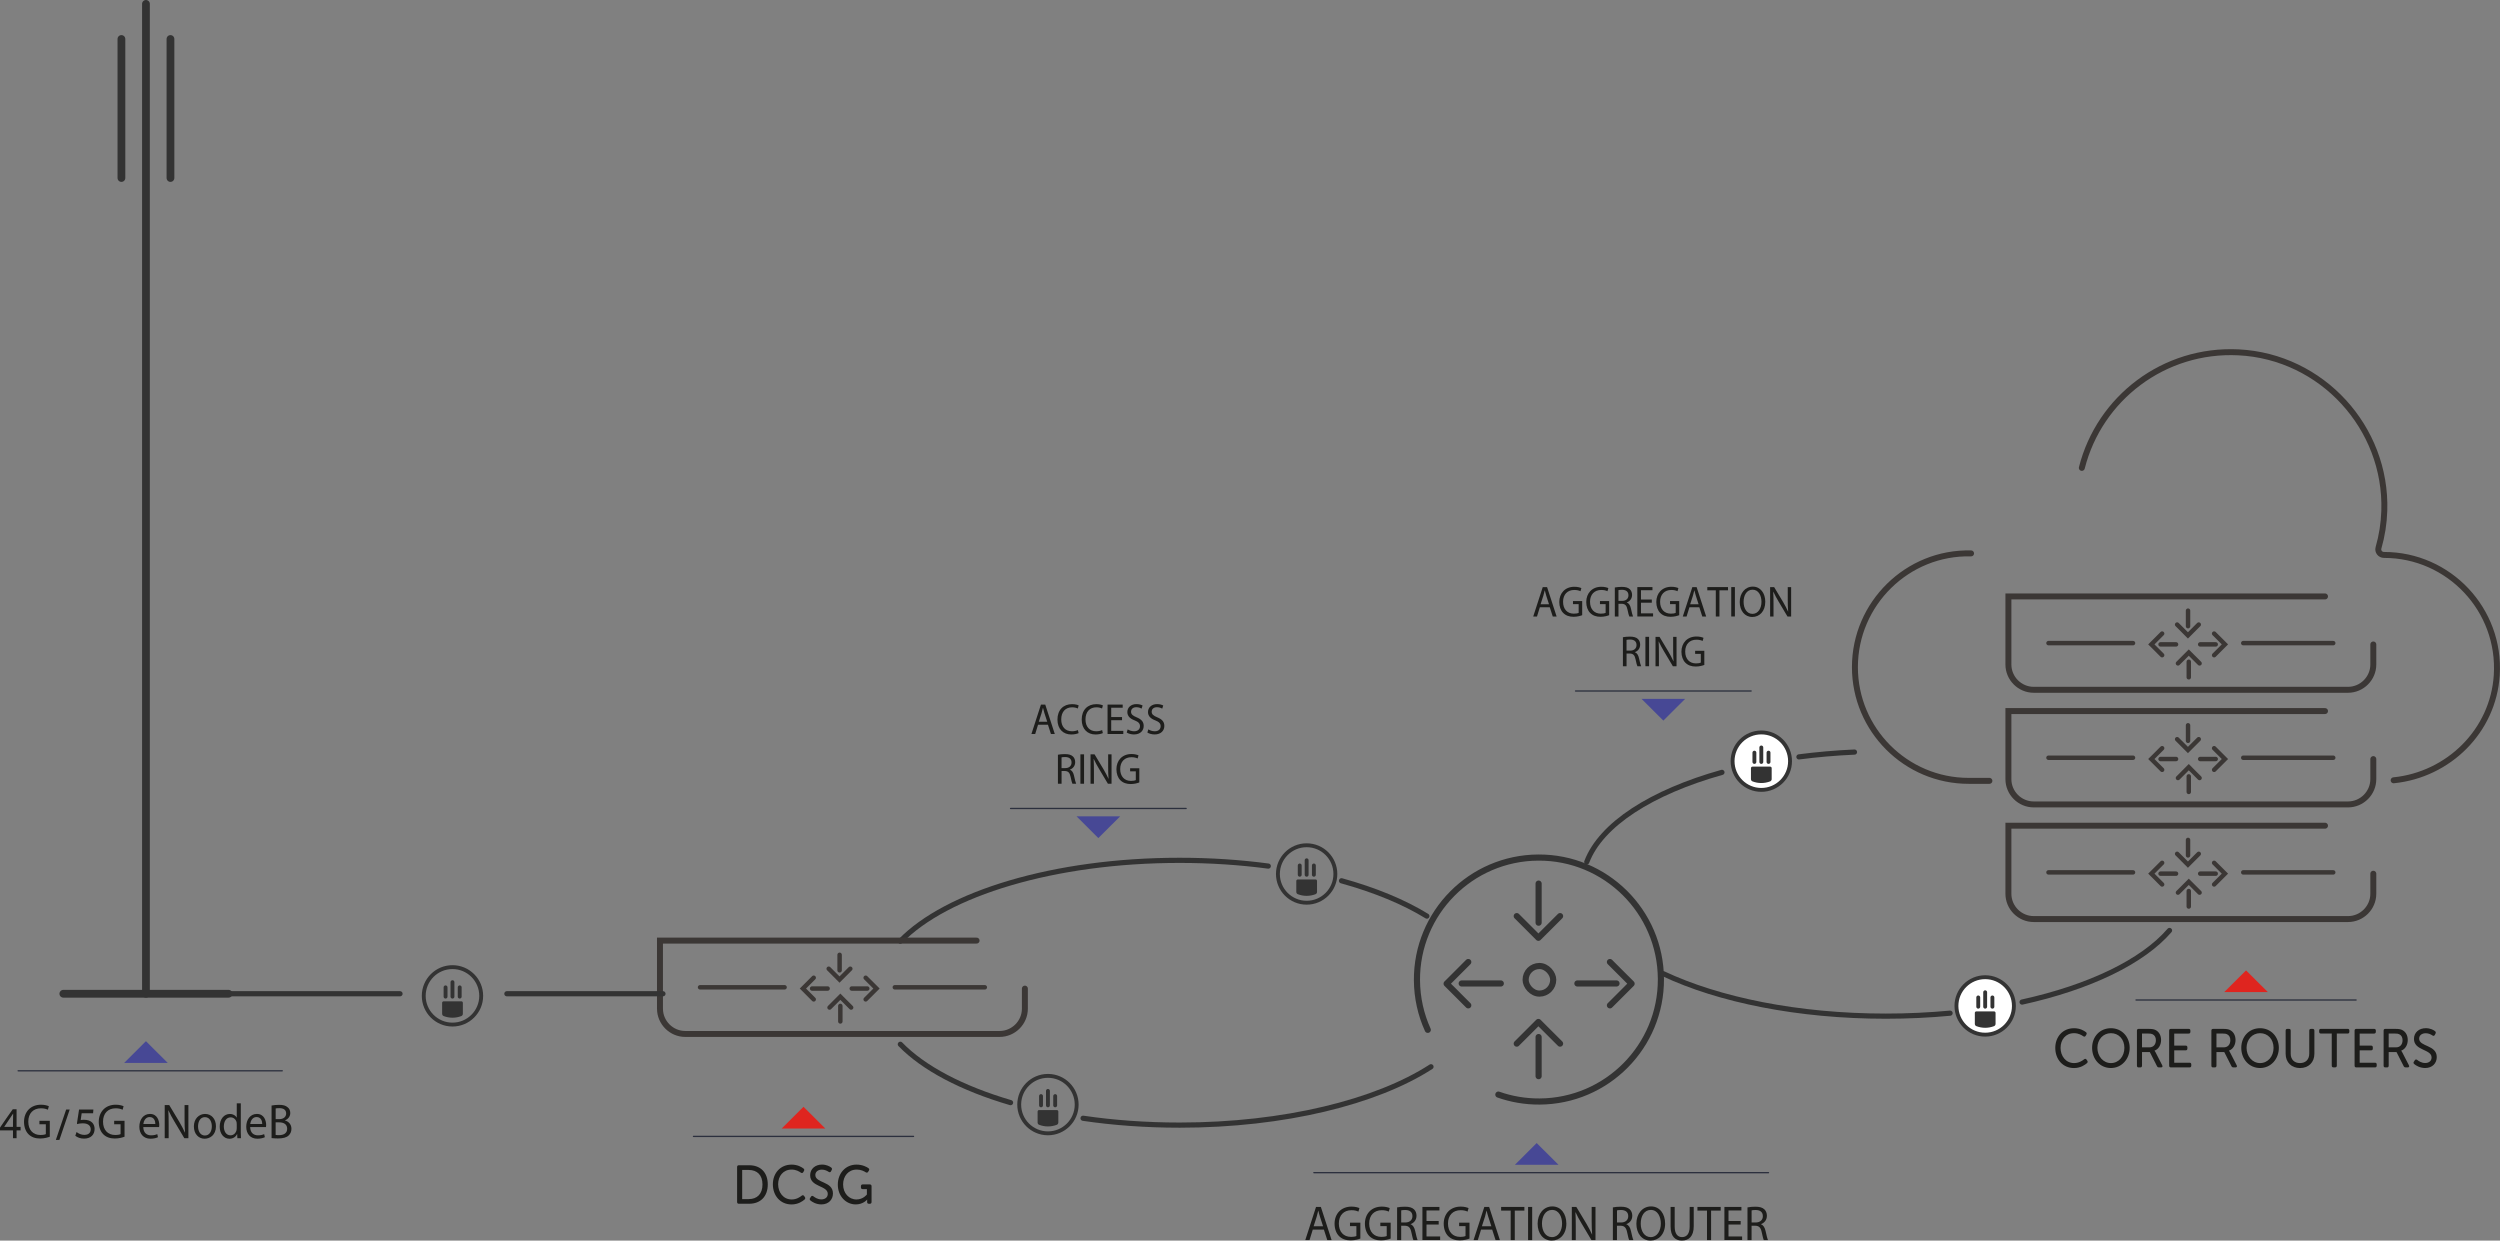 <?xml version="1.0" encoding="UTF-8"?><svg id="a" xmlns="http://www.w3.org/2000/svg" viewBox="0 0 965.03 478.88"><rect x="0" y="0" width="965.03" height="478.88" fill="#808080" stroke="none"/><defs><style>.b,.c,.d,.e,.f,.g,.h,.i,.j{fill:none;}.b,.c,.d,.g,.h,.k{stroke-miterlimit:10;}.b,.f,.g,.h,.k,.i,.j{stroke:#333;}.b,.k,.i{stroke-width:1.5px;}.c{stroke-width:1.72px;}.c,.d{stroke:#3b3735;}.c,.d,.e,.f,.g,.h,.i,.j{stroke-linecap:round;}.d{stroke-width:2.3px;}.l{fill:#333;}.m{fill:#df251f;}.n{fill:#1d1d1b;}.o{fill:#474895;}.e{stroke:#2c303e;stroke-width:.5px;}.e,.f,.i,.j{stroke-linejoin:round;}.f,.h{stroke-width:2.37px;}.g{stroke-width:2px;}.k{fill:#fff;}.j{stroke-width:3px;}</style></defs><path class="g" d="M390.09,425.63c-18.75-5.51-33.65-13.33-42.55-22.53"/><path class="g" d="M552.38,411.78c-21.03,13.59-56.64,22.53-97.03,22.53-13.03,0-25.57-.93-37.27-2.65"/><path class="g" d="M517.84,339.99c12.91,3.57,24.12,8.21,32.95,13.64"/><path class="g" d="M347.53,363.31c17.76-18.34,59.35-31.21,107.82-31.21,11.91,0,23.4,.78,34.22,2.22"/><g><line class="e" x1="352.64" y1="438.66" x2="267.69" y2="438.66"/><g><path class="n" d="M284.53,450.5c0-.46,.22-.7,.66-.7h4.02c4.3,0,7.16,2.72,7.16,7.41s-2.86,7.45-7.16,7.45h-4.02c-.44,0-.66-.23-.66-.7v-13.48Zm4.54,12.36c3.18,0,5.26-1.98,5.26-5.64s-2.1-5.6-5.26-5.6h-2.58v11.25h2.58Z"/><path class="n" d="M305.51,449.55c2.42,0,3.98,.99,4.68,1.54,.32,.25,.34,.59,.12,.97l-.26,.42c-.24,.38-.54,.42-.92,.17-.6-.42-1.84-1.18-3.54-1.18-3.28,0-5.22,2.53-5.22,5.66s1.98,5.88,5.24,5.88c1.86,0,3.22-.95,3.84-1.45,.34-.27,.66-.27,.92,.08l.3,.42c.24,.34,.22,.67-.1,.97-.72,.63-2.44,1.9-5.02,1.9-4.36,0-7.22-3.41-7.22-7.77s2.96-7.6,7.18-7.6Z"/><path class="n" d="M312.73,462.42l.34-.51c.24-.34,.52-.38,.9-.13,.5,.38,1.58,1.2,3.08,1.2s2.48-.84,2.48-2.13c0-3.29-6.8-2.55-6.8-7.18,0-2.51,2-4.13,4.58-4.13,1.68,0,3,.7,3.54,1.14,.34,.25,.38,.57,.2,.95l-.28,.53c-.24,.44-.56,.4-.9,.19-.54-.34-1.4-.86-2.6-.86-1.46,0-2.54,.8-2.54,2.08,0,3.2,6.8,2.34,6.8,7.12,0,2.34-1.66,4.23-4.48,4.23-2.04,0-3.6-.99-4.24-1.54-.26-.25-.38-.55-.08-.97Z"/><path class="n" d="M330.61,449.55c2.38,0,4.04,.95,4.64,1.39,.34,.27,.38,.59,.14,.95l-.28,.44c-.24,.38-.54,.4-.92,.19-.62-.4-1.78-1.05-3.48-1.05-3.24,0-5.26,2.55-5.26,5.73,0,3.39,2.24,5.81,5.16,5.81,2.6,0,4.02-1.92,4.02-1.92v-2.08h-1.64c-.42,0-.66-.23-.66-.7v-.42c0-.44,.24-.69,.66-.69h2.78c.44,0,.66,.25,.66,.69v6.08c0,.46-.22,.7-.66,.7h-.38c-.42,0-.66-.23-.66-.59v-.55c0-.25,.02-.46,.02-.46h-.04s-1.5,1.85-4.36,1.85c-3.82,0-6.94-3.18-6.94-7.64s3.06-7.73,7.2-7.73Z"/></g><polygon class="m" points="301.74 435.62 310.16 427.23 318.58 435.62 301.74 435.62"/></g><g><line class="e" x1="909.48" y1="386.01" x2="824.53" y2="386.01"/><g><path class="n" d="M800.54,396.9c2.42,0,3.98,.99,4.68,1.54,.32,.25,.34,.59,.12,.97l-.26,.42c-.24,.38-.54,.42-.92,.17-.6-.42-1.84-1.18-3.54-1.18-3.28,0-5.22,2.53-5.22,5.66s1.98,5.88,5.24,5.88c1.86,0,3.22-.95,3.84-1.45,.34-.27,.66-.27,.92,.08l.3,.42c.24,.34,.22,.67-.1,.97-.72,.63-2.44,1.9-5.02,1.9-4.36,0-7.22-3.41-7.22-7.77s2.96-7.6,7.18-7.6Z"/><path class="n" d="M814.84,396.9c4.2,0,7.24,3.31,7.24,7.58s-3.04,7.79-7.24,7.79-7.26-3.41-7.26-7.79,3.06-7.58,7.26-7.58Zm0,13.46c3,0,5.2-2.55,5.2-5.88s-2.2-5.66-5.2-5.66-5.22,2.44-5.22,5.66,2.22,5.88,5.22,5.88Z"/><path class="n" d="M824.88,397.85c0-.46,.22-.69,.66-.69h3.8c1.38,0,2.06,.13,2.64,.4,1.34,.63,2.22,2,2.22,3.9s-.96,3.54-2.52,4.09v.04s.18,.21,.42,.67l2.54,4.95c.26,.48,.06,.82-.44,.82h-.8c-.38,0-.62-.15-.78-.48l-2.76-5.43h-3.02v5.22c0,.46-.22,.7-.66,.7h-.64c-.44,0-.66-.23-.66-.7v-13.48Zm4.8,6.44c1.54,0,2.52-1.09,2.52-2.76,0-1.07-.44-1.92-1.32-2.32-.36-.17-.78-.25-1.68-.25h-2.36v5.33h2.84Z"/><path class="n" d="M837.32,397.85c0-.46,.22-.69,.66-.69h6.88c.44,0,.66,.23,.66,.69v.42c0,.44-.22,.7-.66,.7h-5.58v4.65h4.42c.42,0,.66,.23,.66,.7v.42c0,.46-.24,.7-.66,.7h-4.42v4.78h5.92c.44,0,.66,.23,.66,.69v.42c0,.46-.22,.7-.66,.7h-7.22c-.44,0-.66-.23-.66-.7v-13.48Z"/><path class="n" d="M853.62,397.85c0-.46,.22-.69,.66-.69h3.8c1.38,0,2.06,.13,2.64,.4,1.34,.63,2.22,2,2.22,3.9s-.96,3.54-2.52,4.09v.04s.18,.21,.42,.67l2.54,4.95c.26,.48,.06,.82-.44,.82h-.8c-.38,0-.62-.15-.78-.48l-2.76-5.43h-3.02v5.22c0,.46-.22,.7-.66,.7h-.64c-.44,0-.66-.23-.66-.7v-13.48Zm4.8,6.44c1.54,0,2.52-1.09,2.52-2.76,0-1.07-.44-1.92-1.32-2.32-.36-.17-.78-.25-1.68-.25h-2.36v5.33h2.84Z"/><path class="n" d="M872.42,396.9c4.2,0,7.24,3.31,7.24,7.58s-3.04,7.79-7.24,7.79-7.26-3.41-7.26-7.79,3.06-7.58,7.26-7.58Zm0,13.46c3,0,5.2-2.55,5.2-5.88s-2.2-5.66-5.2-5.66-5.22,2.44-5.22,5.66,2.22,5.88,5.22,5.88Z"/><path class="n" d="M882.28,397.85c0-.46,.24-.69,.66-.69h.66c.42,0,.64,.23,.64,.69v8.89c0,2.27,1.42,3.62,3.58,3.62s3.58-1.35,3.58-3.64v-8.87c0-.46,.24-.69,.66-.69h.66c.42,0,.66,.23,.66,.69v8.91c0,3.31-2.24,5.52-5.54,5.52s-5.56-2.21-5.56-5.52v-8.91Z"/><path class="n" d="M900.08,398.96h-4.2c-.44,0-.66-.25-.66-.7v-.42c0-.46,.22-.69,.66-.69h10.36c.42,0,.64,.23,.64,.69v.42c0,.44-.22,.7-.64,.7h-4.2v12.36c0,.46-.24,.7-.66,.7h-.66c-.42,0-.64-.23-.64-.7v-12.36Z"/><path class="n" d="M908.9,397.85c0-.46,.22-.69,.66-.69h6.88c.44,0,.66,.23,.66,.69v.42c0,.44-.22,.7-.66,.7h-5.58v4.65h4.42c.42,0,.66,.23,.66,.7v.42c0,.46-.24,.7-.66,.7h-4.42v4.78h5.92c.44,0,.66,.23,.66,.69v.42c0,.46-.22,.7-.66,.7h-7.22c-.44,0-.66-.23-.66-.7v-13.48Z"/><path class="n" d="M920.1,397.85c0-.46,.22-.69,.66-.69h3.8c1.38,0,2.06,.13,2.64,.4,1.34,.63,2.22,2,2.22,3.9s-.96,3.54-2.52,4.09v.04s.18,.21,.42,.67l2.54,4.95c.26,.48,.06,.82-.44,.82h-.8c-.38,0-.62-.15-.78-.48l-2.76-5.43h-3.02v5.22c0,.46-.22,.7-.66,.7h-.64c-.44,0-.66-.23-.66-.7v-13.48Zm4.8,6.44c1.54,0,2.52-1.09,2.52-2.76,0-1.07-.44-1.92-1.32-2.32-.36-.17-.78-.25-1.68-.25h-2.36v5.33h2.84Z"/><path class="n" d="M931.82,409.77l.34-.51c.24-.34,.52-.38,.9-.13,.5,.38,1.58,1.2,3.08,1.2s2.48-.84,2.48-2.13c0-3.29-6.8-2.55-6.8-7.18,0-2.51,2-4.13,4.58-4.13,1.68,0,3,.69,3.54,1.14,.34,.25,.38,.57,.2,.95l-.28,.53c-.24,.44-.56,.4-.9,.19-.54-.34-1.4-.86-2.6-.86-1.46,0-2.54,.8-2.54,2.08,0,3.2,6.8,2.34,6.8,7.12,0,2.34-1.66,4.23-4.48,4.23-2.04,0-3.6-.99-4.24-1.54-.26-.25-.38-.55-.08-.97Z"/></g><polygon class="m" points="858.58 382.96 867 374.58 875.42 382.96 858.58 382.96"/></g><g><line class="e" x1="108.95" y1="413.34" x2="7" y2="413.34"/><g><path class="n" d="M0,435.28c.83-1.21,4.07-5.99,4.92-7.09h1.48v6.79h1.55v1.38h-1.55v2.99h-1.39v-2.99H0v-1.08Zm5.01-.3v-1.8c0-1.46,.04-2.75,.07-3.32h-.02c-.59,.87-3.01,4.49-3.44,5.12h3.39Z"/><path class="n" d="M19.23,438.78c-.7,.27-2.09,.7-3.73,.7-1.84,0-3.35-.49-4.54-1.69-1.04-1.06-1.69-2.77-1.69-4.76,.02-3.79,2.5-6.6,6.57-6.6,1.4,0,2.52,.34,3.02,.59l-.38,1.35c-.65-.3-1.46-.55-2.68-.55-2.95,0-4.88,1.93-4.88,5.14s1.84,5.16,4.68,5.16c1.03,0,1.73-.15,2.09-.34v-3.81h-2.47v-1.33h4v6.14Z"/><path class="n" d="M25.54,428.28h1.37l-3.98,11.75h-1.37l3.98-11.75Z"/><path class="n" d="M29.54,436.96c.85,.68,1.87,1.12,3.01,1.12,2,0,2.47-1.21,2.47-2.16s-.54-2.31-3.08-2.31c-.94,0-1.64,.15-2.21,.3v-.47l.79-5.15h5.53l-.11,1.44h-4.41l-.38,2.63c.31-.06,.67-.11,1.28-.11,2.93,0,4.09,1.65,4.09,3.52,0,2.2-1.44,3.75-4.07,3.75-1.4,0-2.56-.44-3.38-1.1l.49-1.46Z"/><path class="n" d="M48.08,438.78c-.7,.27-2.09,.7-3.73,.7-1.84,0-3.35-.49-4.54-1.69-1.04-1.06-1.69-2.77-1.69-4.76,.02-3.79,2.5-6.6,6.57-6.6,1.4,0,2.52,.34,3.02,.59l-.38,1.35c-.65-.3-1.46-.55-2.68-.55-2.95,0-4.88,1.93-4.88,5.14s1.84,5.16,4.68,5.16c1.03,0,1.73-.15,2.09-.34v-3.81h-2.47v-1.33h4v6.14Z"/><path class="n" d="M55.31,435.07c.04,2.26,1.39,3.18,2.99,3.18,1.13,0,1.84-.21,2.41-.47l.27,1.19c-.54,.27-1.51,.59-2.9,.59-2.68,0-4.29-1.88-4.29-4.62s1.55-4.95,4.11-4.95c2.83,0,3.58,2.62,3.58,4.3,0,.34-.04,.61-.07,.78h-6.1Zm4.65-1.19c.02-1.04-.41-2.69-2.2-2.69-1.6,0-2.3,1.54-2.43,2.69h4.63Z"/><path class="n" d="M63.58,439.35v-12.77h1.75l3.87,6.44c.88,1.52,1.6,2.86,2.18,4.17l.04-.02c-.14-1.71-.18-3.26-.18-5.23v-5.36h1.48v12.77h-1.58l-3.85-6.48c-.85-1.42-1.66-2.88-2.27-4.26l-.05,.02c.09,1.61,.13,3.15,.13,5.27v5.46h-1.49Z"/><path class="n" d="M83.36,434.77c0,3.39-2.36,4.79-4.38,4.79-2.29,0-4.14-1.8-4.14-4.76s1.98-4.81,4.34-4.81,4.18,1.84,4.18,4.78Zm-6.91,.04c0,1.84,.88,3.51,2.65,3.51s2.67-1.67,2.67-3.53c0-1.59-.7-3.56-2.67-3.56s-2.65,1.95-2.65,3.58Z"/><path class="n" d="M92.95,425.9v11.11c0,.8,.04,1.71,.07,2.35h-1.4l-.07-1.59h-.05c-.47,1.04-1.53,1.8-2.94,1.8-2.12,0-3.75-1.88-3.75-4.64-.02-3.07,1.78-4.93,3.91-4.93,1.33,0,2.23,.64,2.63,1.38h.04v-5.48h1.57Zm-1.57,8.02c0-.21-.02-.49-.05-.7-.25-1.06-1.12-1.91-2.3-1.91-1.64,0-2.63,1.5-2.63,3.53,0,1.86,.88,3.41,2.59,3.41,1.06,0,2.02-.76,2.32-2.01,.05-.23,.07-.46,.07-.72v-1.59Z"/><path class="n" d="M96.57,435.07c.04,2.26,1.39,3.18,2.99,3.18,1.13,0,1.84-.21,2.41-.47l.27,1.19c-.54,.27-1.51,.59-2.9,.59-2.68,0-4.29-1.88-4.29-4.62s1.55-4.95,4.11-4.95c2.83,0,3.58,2.62,3.58,4.3,0,.34-.04,.61-.07,.78h-6.1Zm4.65-1.19c.02-1.04-.41-2.69-2.2-2.69-1.6,0-2.3,1.54-2.43,2.69h4.63Z"/><path class="n" d="M104.83,426.75c.7-.15,1.8-.27,2.88-.27,1.57,0,2.57,.28,3.31,.93,.65,.49,1.03,1.25,1.03,2.25,0,1.23-.79,2.33-2.05,2.81v.04c1.15,.3,2.5,1.29,2.5,3.22,0,1.08-.4,1.91-1.04,2.54-.83,.81-2.2,1.19-4.18,1.19-1.1,0-1.91-.08-2.45-.15v-12.56Zm1.58,5.25h1.42c1.64,0,2.63-.93,2.63-2.16,0-1.5-1.08-2.08-2.66-2.08-.72,0-1.13,.06-1.39,.11v4.13Zm0,6.1c.32,.06,.74,.08,1.31,.08,1.62,0,3.13-.63,3.13-2.46s-1.44-2.48-3.15-2.48h-1.3v4.87Z"/></g><polygon class="o" points="47.92 410.3 56.34 401.91 64.75 410.3 47.92 410.3"/></g><g><line class="e" x1="682.67" y1="452.66" x2="507.17" y2="452.66"/><g><path class="n" d="M506.74,474.65l-1.24,4.02h-1.64l4.14-12.77h1.87l4.14,12.77h-1.67l-1.3-4.02h-4.3Zm3.98-1.29l-1.19-3.68c-.27-.83-.45-1.59-.63-2.33h-.05c-.16,.76-.36,1.54-.59,2.31l-1.19,3.7h3.66Z"/><path class="n" d="M525.12,478.1c-.7,.27-2.09,.7-3.73,.7-1.84,0-3.35-.49-4.54-1.69-1.04-1.06-1.69-2.77-1.69-4.76,.02-3.79,2.5-6.59,6.57-6.59,1.4,0,2.52,.34,3.02,.59l-.38,1.35c-.65-.3-1.46-.55-2.68-.55-2.95,0-4.88,1.93-4.88,5.14s1.84,5.16,4.68,5.16c1.03,0,1.73-.15,2.09-.34v-3.81h-2.47v-1.33h4v6.14Z"/><path class="n" d="M536.83,478.1c-.7,.27-2.09,.7-3.73,.7-1.84,0-3.35-.49-4.54-1.69-1.04-1.06-1.69-2.77-1.69-4.76,.02-3.79,2.5-6.59,6.57-6.59,1.4,0,2.52,.34,3.02,.59l-.38,1.35c-.65-.3-1.46-.55-2.68-.55-2.95,0-4.88,1.93-4.88,5.14s1.84,5.16,4.68,5.16c1.03,0,1.73-.15,2.09-.34v-3.81h-2.47v-1.33h4v6.14Z"/><path class="n" d="M539.3,466.07c.81-.17,1.94-.27,3.03-.27,1.67,0,2.75,.32,3.51,1.04,.59,.57,.95,1.44,.95,2.43,0,1.69-1.01,2.8-2.29,3.26v.04c.94,.36,1.49,1.29,1.78,2.6,.4,1.8,.68,3.01,.94,3.51h-1.62c-.2-.36-.47-1.46-.81-3.05-.36-1.74-1.01-2.43-2.43-2.48h-1.48v5.53h-1.58v-12.6Zm1.58,5.82h1.6c1.67,0,2.74-.97,2.74-2.43,0-1.67-1.13-2.37-2.79-2.39-.77,0-1.3,.08-1.55,.15v4.66Z"/><path class="n" d="M555.35,472.68h-4.7v4.62h5.26v1.36h-6.84v-12.77h6.57v1.37h-4.99v4.06h4.7v1.36Z"/><path class="n" d="M567.25,478.1c-.7,.27-2.09,.7-3.73,.7-1.84,0-3.35-.49-4.54-1.69-1.04-1.06-1.69-2.77-1.69-4.76,.02-3.79,2.5-6.59,6.57-6.59,1.4,0,2.52,.34,3.02,.59l-.38,1.35c-.65-.3-1.46-.55-2.68-.55-2.95,0-4.88,1.93-4.88,5.14s1.84,5.16,4.68,5.16c1.03,0,1.73-.15,2.09-.34v-3.81h-2.47v-1.33h4v6.14Z"/><path class="n" d="M571.7,474.65l-1.24,4.02h-1.64l4.14-12.77h1.87l4.14,12.77h-1.67l-1.3-4.02h-4.3Zm3.98-1.29l-1.19-3.68c-.27-.83-.45-1.59-.63-2.33h-.05c-.16,.76-.36,1.54-.59,2.31l-1.19,3.7h3.66Z"/><path class="n" d="M583.14,467.3h-3.69v-1.4h8.98v1.4h-3.71v11.37h-1.58v-11.37Z"/><path class="n" d="M591.44,465.9v12.77h-1.58v-12.77h1.58Z"/><path class="n" d="M604.64,472.27c0,4.25-2.57,6.61-5.64,6.61-3.28,0-5.46-2.71-5.46-6.52s2.32-6.67,5.67-6.67,5.42,2.88,5.42,6.58Zm-9.42,.04c0,2.9,1.4,5.23,3.87,5.23s3.89-2.45,3.89-5.23c0-2.62-1.21-5.27-3.87-5.27-2.52,0-3.89,2.39-3.89,5.27Z"/><path class="n" d="M606.74,478.67v-12.77h1.75l3.87,6.44c.88,1.52,1.6,2.86,2.18,4.17l.04-.02c-.14-1.71-.18-3.26-.18-5.23v-5.36h1.48v12.77h-1.58l-3.85-6.48c-.85-1.42-1.66-2.88-2.27-4.26l-.05,.02c.09,1.61,.13,3.15,.13,5.27v5.46h-1.49Z"/><path class="n" d="M622.6,466.07c.81-.17,1.94-.27,3.02-.27,1.67,0,2.75,.32,3.51,1.04,.59,.57,.95,1.44,.95,2.43,0,1.69-1.01,2.8-2.29,3.26v.04c.94,.36,1.49,1.29,1.78,2.6,.4,1.8,.68,3.01,.94,3.51h-1.62c-.2-.36-.47-1.46-.81-3.05-.36-1.74-1.01-2.43-2.43-2.48h-1.48v5.53h-1.58v-12.6Zm1.58,5.82h1.6c1.67,0,2.74-.97,2.74-2.43,0-1.67-1.13-2.37-2.79-2.39-.77,0-1.3,.08-1.55,.15v4.66Z"/><path class="n" d="M642.76,472.27c0,4.25-2.57,6.61-5.64,6.61-3.28,0-5.46-2.71-5.46-6.52s2.32-6.67,5.67-6.67,5.42,2.88,5.42,6.58Zm-9.42,.04c0,2.9,1.4,5.23,3.87,5.23s3.89-2.45,3.89-5.23c0-2.62-1.21-5.27-3.87-5.27-2.52,0-3.89,2.39-3.89,5.27Z"/><path class="n" d="M646.45,465.9v7.6c0,2.82,1.19,4.04,2.83,4.04,1.78,0,2.95-1.25,2.95-4.04v-7.6h1.57v7.47c0,3.92-1.94,5.51-4.57,5.51-2.48,0-4.36-1.48-4.36-5.44v-7.54h1.58Z"/><path class="n" d="M658.92,467.3h-3.69v-1.4h8.98v1.4h-3.71v11.37h-1.58v-11.37Z"/><path class="n" d="M671.92,472.68h-4.7v4.62h5.26v1.36h-6.84v-12.77h6.57v1.37h-4.99v4.06h4.7v1.36Z"/><path class="n" d="M674.56,466.07c.81-.17,1.94-.27,3.02-.27,1.67,0,2.75,.32,3.51,1.04,.59,.57,.95,1.44,.95,2.43,0,1.69-1.01,2.8-2.29,3.26v.04c.94,.36,1.49,1.29,1.78,2.6,.4,1.8,.68,3.01,.94,3.51h-1.62c-.2-.36-.47-1.46-.81-3.05-.36-1.74-1.01-2.43-2.43-2.48h-1.48v5.53h-1.58v-12.6Zm1.58,5.82h1.6c1.67,0,2.74-.97,2.74-2.43,0-1.67-1.13-2.37-2.79-2.39-.77,0-1.3,.08-1.55,.15v4.66Z"/></g><polygon class="o" points="584.77 449.62 593.18 441.23 601.6 449.62 584.77 449.62"/></g><line class="e" x1="390.09" y1="312.08" x2="457.86" y2="312.08"/><g><path class="n" d="M400.7,279.76l-1.1,3.57h-1.46l3.68-11.35h1.66l3.68,11.35h-1.49l-1.15-3.57h-3.83Zm3.54-1.15l-1.06-3.27c-.24-.74-.4-1.42-.56-2.07h-.05c-.14,.67-.32,1.36-.53,2.05l-1.06,3.29h3.25Z"/><path class="n" d="M416.37,282.98c-.51,.25-1.54,.54-2.87,.54-3.03,0-5.31-2.04-5.31-5.76s2.29-5.95,5.63-5.95c1.33,0,2.19,.29,2.56,.49l-.34,1.2c-.53-.27-1.28-.47-2.18-.47-2.53,0-4.21,1.7-4.21,4.68,0,2.78,1.52,4.57,4.15,4.57,.85,0,1.71-.18,2.27-.47l.29,1.18Z"/><path class="n" d="M425.73,282.98c-.51,.25-1.54,.54-2.87,.54-3.02,0-5.31-2.04-5.31-5.76s2.29-5.95,5.63-5.95c1.33,0,2.19,.29,2.56,.49l-.34,1.2c-.53-.27-1.28-.47-2.18-.47-2.53,0-4.21,1.7-4.21,4.68,0,2.78,1.52,4.57,4.15,4.57,.85,0,1.71-.18,2.27-.47l.29,1.18Z"/><path class="n" d="M433.12,278.01h-4.18v4.11h4.67v1.21h-6.08v-11.35h5.84v1.21h-4.43v3.6h4.18v1.21Z"/><path class="n" d="M435.29,281.54c.62,.4,1.54,.74,2.5,.74,1.42,0,2.26-.79,2.26-1.94,0-1.06-.58-1.67-2.05-2.26-1.74-.64-2.83-1.63-2.83-3.22,0-1.75,1.39-3.07,3.49-3.07,1.09,0,1.9,.27,2.39,.54l-.38,1.2c-.35-.2-1.07-.54-2.05-.54-1.47,0-2.03,.93-2.03,1.7,0,1.06,.66,1.58,2.14,2.19,1.82,.76,2.75,1.67,2.75,3.34,0,1.75-1.23,3.29-3.78,3.29-1.06,0-2.19-.34-2.77-.74l.37-1.23Z"/><path class="n" d="M443.26,281.54c.62,.4,1.54,.74,2.5,.74,1.42,0,2.26-.79,2.26-1.94,0-1.06-.58-1.67-2.05-2.26-1.74-.64-2.83-1.63-2.83-3.22,0-1.75,1.39-3.07,3.49-3.07,1.09,0,1.9,.27,2.39,.54l-.38,1.2c-.35-.2-1.07-.54-2.05-.54-1.47,0-2.03,.93-2.03,1.7,0,1.06,.66,1.58,2.14,2.19,1.82,.76,2.75,1.67,2.75,3.34,0,1.75-1.23,3.29-3.78,3.29-1.06,0-2.19-.34-2.77-.74l.37-1.23Z"/><path class="n" d="M408.37,291.33c.72-.15,1.73-.24,2.69-.24,1.49,0,2.45,.29,3.12,.93,.53,.5,.85,1.28,.85,2.16,0,1.5-.9,2.49-2.03,2.9v.03c.83,.32,1.33,1.15,1.58,2.31,.35,1.6,.61,2.68,.83,3.12h-1.44c-.18-.32-.42-1.3-.72-2.71-.32-1.55-.9-2.16-2.16-2.21h-1.31v4.92h-1.41v-11.2Zm1.41,5.17h1.42c1.49,0,2.43-.86,2.43-2.16,0-1.48-1.01-2.11-2.48-2.12-.69,0-1.15,.07-1.38,.13v4.14Z"/><path class="n" d="M418.46,291.18v11.35h-1.41v-11.35h1.41Z"/><path class="n" d="M420.96,302.53v-11.35h1.55l3.44,5.73c.78,1.35,1.42,2.54,1.94,3.71l.03-.02c-.13-1.52-.16-2.9-.16-4.65v-4.77h1.31v11.35h-1.41l-3.43-5.76c-.75-1.26-1.47-2.56-2.02-3.79l-.05,.02c.08,1.43,.11,2.8,.11,4.68v4.85h-1.33Z"/><path class="n" d="M439.79,302.03c-.62,.24-1.86,.62-3.31,.62-1.63,0-2.98-.44-4.03-1.5-.93-.94-1.5-2.46-1.5-4.23,.02-3.37,2.22-5.86,5.84-5.86,1.25,0,2.24,.3,2.69,.52l-.34,1.2c-.58-.27-1.3-.49-2.39-.49-2.62,0-4.34,1.72-4.34,4.57s1.63,4.58,4.16,4.58c.91,0,1.54-.13,1.86-.3v-3.39h-2.19v-1.18h3.55v5.46Z"/></g><polygon class="o" points="432.39 315.12 423.97 323.51 415.56 315.12 432.39 315.12"/><g><line class="e" x1="608.18" y1="266.73" x2="675.96" y2="266.73"/><g><path class="n" d="M594.4,234.41l-1.1,3.57h-1.46l3.68-11.35h1.67l3.68,11.35h-1.49l-1.15-3.57h-3.83Zm3.54-1.15l-1.06-3.27c-.24-.74-.4-1.42-.56-2.07h-.05c-.14,.67-.32,1.36-.53,2.05l-1.06,3.29h3.25Z"/><path class="n" d="M610.74,237.47c-.62,.24-1.86,.62-3.31,.62-1.63,0-2.98-.44-4.03-1.5-.93-.94-1.5-2.46-1.5-4.23,.02-3.37,2.22-5.86,5.84-5.86,1.25,0,2.24,.3,2.69,.52l-.34,1.2c-.58-.27-1.3-.49-2.39-.49-2.62,0-4.34,1.72-4.34,4.57s1.63,4.58,4.16,4.58c.91,0,1.54-.13,1.86-.3v-3.39h-2.19v-1.18h3.55v5.46Z"/><path class="n" d="M621.15,237.47c-.62,.24-1.86,.62-3.31,.62-1.63,0-2.98-.44-4.03-1.5-.93-.94-1.5-2.46-1.5-4.23,.02-3.37,2.23-5.86,5.84-5.86,1.25,0,2.24,.3,2.69,.52l-.34,1.2c-.58-.27-1.3-.49-2.39-.49-2.62,0-4.34,1.72-4.34,4.57s1.63,4.58,4.16,4.58c.91,0,1.54-.13,1.86-.3v-3.39h-2.19v-1.18h3.55v5.46Z"/><path class="n" d="M623.34,226.78c.72-.15,1.73-.24,2.69-.24,1.49,0,2.45,.29,3.12,.93,.53,.51,.85,1.28,.85,2.16,0,1.5-.9,2.49-2.03,2.9v.03c.83,.32,1.33,1.14,1.58,2.31,.35,1.6,.61,2.68,.83,3.12h-1.44c-.18-.32-.42-1.3-.72-2.71-.32-1.55-.9-2.16-2.16-2.21h-1.31v4.92h-1.41v-11.2Zm1.41,5.17h1.42c1.49,0,2.43-.86,2.43-2.16,0-1.48-1.01-2.11-2.48-2.12-.69,0-1.15,.07-1.38,.13v4.14Z"/><path class="n" d="M637.62,232.65h-4.18v4.11h4.67v1.21h-6.08v-11.35h5.84v1.21h-4.43v3.6h4.18v1.21Z"/><path class="n" d="M648.19,237.47c-.62,.24-1.86,.62-3.31,.62-1.63,0-2.98-.44-4.03-1.5-.93-.94-1.5-2.46-1.5-4.23,.02-3.37,2.23-5.86,5.84-5.86,1.25,0,2.24,.3,2.69,.52l-.34,1.2c-.58-.27-1.3-.49-2.38-.49-2.62,0-4.34,1.72-4.34,4.57s1.63,4.58,4.16,4.58c.91,0,1.54-.13,1.86-.3v-3.39h-2.19v-1.18h3.55v5.46Z"/><path class="n" d="M652.14,234.41l-1.1,3.57h-1.46l3.68-11.35h1.66l3.68,11.35h-1.49l-1.15-3.57h-3.83Zm3.54-1.15l-1.06-3.27c-.24-.74-.4-1.42-.56-2.07h-.05c-.14,.67-.32,1.36-.53,2.05l-1.06,3.29h3.25Z"/><path class="n" d="M662.32,227.87h-3.28v-1.25h7.99v1.25h-3.3v10.11h-1.41v-10.11Z"/><path class="n" d="M669.69,226.62v11.35h-1.41v-11.35h1.41Z"/><path class="n" d="M681.42,232.28c0,3.77-2.29,5.88-5.01,5.88-2.91,0-4.85-2.41-4.85-5.79s2.06-5.93,5.04-5.93,4.82,2.56,4.82,5.85Zm-8.37,.03c0,2.58,1.25,4.65,3.44,4.65s3.46-2.17,3.46-4.65c0-2.32-1.07-4.68-3.44-4.68-2.24,0-3.46,2.12-3.46,4.68Z"/><path class="n" d="M683.29,237.98v-11.35h1.55l3.44,5.73c.78,1.35,1.42,2.54,1.94,3.71l.03-.02c-.13-1.52-.16-2.9-.16-4.65v-4.77h1.31v11.35h-1.41l-3.43-5.76c-.75-1.26-1.47-2.56-2.02-3.79l-.05,.02c.08,1.43,.11,2.8,.11,4.68v4.85h-1.33Z"/><path class="n" d="M626.46,245.98c.72-.15,1.73-.24,2.69-.24,1.49,0,2.45,.29,3.12,.93,.53,.5,.85,1.28,.85,2.16,0,1.5-.9,2.49-2.03,2.9v.03c.83,.32,1.33,1.15,1.58,2.31,.35,1.6,.61,2.68,.83,3.12h-1.44c-.18-.32-.42-1.3-.72-2.71-.32-1.55-.9-2.16-2.16-2.21h-1.31v4.92h-1.41v-11.2Zm1.41,5.17h1.42c1.49,0,2.43-.86,2.43-2.16,0-1.48-1.01-2.11-2.48-2.12-.69,0-1.15,.07-1.38,.13v4.14Z"/><path class="n" d="M636.56,245.82v11.35h-1.41v-11.35h1.41Z"/><path class="n" d="M639.05,257.18v-11.35h1.55l3.44,5.73c.78,1.35,1.42,2.54,1.94,3.71l.03-.02c-.13-1.52-.16-2.9-.16-4.65v-4.77h1.31v11.35h-1.41l-3.43-5.76c-.75-1.26-1.47-2.56-2.02-3.79l-.05,.02c.08,1.43,.11,2.8,.11,4.68v4.85h-1.33Z"/><path class="n" d="M657.89,256.67c-.62,.24-1.86,.62-3.31,.62-1.63,0-2.98-.44-4.03-1.5-.93-.94-1.5-2.46-1.5-4.23,.02-3.37,2.22-5.86,5.84-5.86,1.25,0,2.24,.3,2.69,.52l-.34,1.2c-.58-.27-1.3-.49-2.39-.49-2.62,0-4.34,1.72-4.34,4.57s1.63,4.58,4.16,4.58c.91,0,1.54-.13,1.86-.3v-3.39h-2.19v-1.18h3.55v5.46Z"/></g><polygon class="o" points="650.49 269.77 642.07 278.16 633.65 269.77 650.49 269.77"/></g><path class="d" d="M767.93,301.42h-8.01c-24.21,0-43.9-19.69-43.9-43.9,0-24.52,20.26-44.5,44.83-43.9m42.76-33.01c6.79-26.92,31.73-46.04,60.52-44.6,32.07,1.6,57.25,29.03,56.24,61.12-.15,4.87-.9,9.66-2.24,14.33-.4,1.4,.66,2.75,2.11,2.75h.03c24.98,0,45.12,21.12,43.51,46.44-1.37,21.56-18.67,38.43-39.8,40.55"/><g><g><path class="d" d="M897.48,318.73h-122.21v26.27c0,5.37,4.4,9.77,9.77,9.77h121.32c5.37,0,9.77-4.4,9.77-9.77v-7.73"/><g><g><line class="c" x1="844.61" y1="324.22" x2="844.61" y2="330.2"/><line class="c" x1="844.89" y1="343.95" x2="844.89" y2="349.93"/><polyline class="c" points="848.74 329.59 844.57 333.76 840.4 329.59"/><polyline class="c" points="840.72 344.56 844.89 340.39 849.06 344.56"/></g><g><line class="c" x1="834" y1="337.24" x2="839.98" y2="337.24"/><polyline class="c" points="834.61 333.07 830.44 337.24 834.61 341.41"/></g><g><line class="c" x1="855.29" y1="337.24" x2="849.3" y2="337.24"/><polyline class="c" points="854.68 333.07 858.85 337.24 854.68 341.41"/></g></g><g><line class="c" x1="865.92" y1="336.75" x2="900.66" y2="336.75"/><line class="c" x1="790.74" y1="336.75" x2="823.37" y2="336.75"/></g></g><g><path class="d" d="M897.48,274.48h-122.21v26.27c0,5.37,4.4,9.77,9.77,9.77h121.32c5.37,0,9.77-4.4,9.77-9.77v-7.73"/><g><g><line class="c" x1="844.61" y1="279.97" x2="844.61" y2="285.96"/><line class="c" x1="844.89" y1="299.7" x2="844.89" y2="305.69"/><polyline class="c" points="848.74 285.34 844.57 289.51 840.4 285.34"/><polyline class="c" points="840.72 300.32 844.89 296.14 849.06 300.32"/></g><g><line class="c" x1="834" y1="292.99" x2="839.98" y2="292.99"/><polyline class="c" points="834.61 288.82 830.44 292.99 834.61 297.16"/></g><g><line class="c" x1="855.29" y1="292.99" x2="849.3" y2="292.99"/><polyline class="c" points="854.68 288.82 858.85 292.99 854.68 297.16"/></g></g><g><line class="c" x1="865.92" y1="292.5" x2="900.66" y2="292.5"/><line class="c" x1="790.74" y1="292.5" x2="823.37" y2="292.5"/></g></g><g><path class="d" d="M897.48,230.23h-122.21v26.27c0,5.37,4.4,9.77,9.77,9.77h121.32c5.37,0,9.77-4.4,9.77-9.77v-7.73"/><g><g><line class="c" x1="844.61" y1="235.72" x2="844.61" y2="241.71"/><line class="c" x1="844.89" y1="255.45" x2="844.89" y2="261.44"/><polyline class="c" points="848.74 241.09 844.57 245.27 840.4 241.09"/><polyline class="c" points="840.72 256.07 844.89 251.9 849.06 256.07"/></g><g><line class="c" x1="834" y1="248.74" x2="839.98" y2="248.74"/><polyline class="c" points="834.61 244.57 830.44 248.74 834.61 252.91"/></g><g><line class="c" x1="855.29" y1="248.74" x2="849.3" y2="248.74"/><polyline class="c" points="854.68 244.57 858.85 248.74 854.68 252.91"/></g></g><g><line class="c" x1="865.92" y1="248.25" x2="900.66" y2="248.25"/><line class="c" x1="790.74" y1="248.25" x2="823.37" y2="248.25"/></g></g></g><g><path class="d" d="M376.97,363.08h-122.21v26.27c0,5.37,4.4,9.77,9.77,9.77h121.32c5.37,0,9.77-4.4,9.77-9.77v-7.73"/><g><g><line class="c" x1="324.1" y1="368.57" x2="324.1" y2="374.56"/><line class="c" x1="324.38" y1="388.3" x2="324.38" y2="394.29"/><polyline class="c" points="328.23 373.94 324.06 378.12 319.89 373.94"/><polyline class="c" points="320.21 388.92 324.38 384.75 328.55 388.92"/></g><g><line class="c" x1="313.48" y1="381.59" x2="319.47" y2="381.59"/><polyline class="c" points="314.1 377.42 309.93 381.59 314.1 385.77"/></g><g><line class="c" x1="334.78" y1="381.59" x2="328.79" y2="381.59"/><polyline class="c" points="334.16 377.42 338.34 381.59 334.16 385.77"/></g></g><g><line class="c" x1="345.41" y1="381.11" x2="380.15" y2="381.11"/><line class="c" x1="270.23" y1="381.11" x2="302.86" y2="381.11"/></g></g><g><path class="h" d="M551.14,397.53c-2.65-5.84-4.14-12.33-4.18-19.16-.14-26,20.82-47.2,46.83-47.34,26-.14,47.2,20.82,47.34,46.83,.14,26-20.82,47.2-46.83,47.34-5.58,.03-10.94-.91-15.92-2.67"/><rect class="h" x="588.91" y="372.89" width="10.65" height="10.65" rx="5.33" ry="5.33"/><g><line class="h" x1="593.92" y1="341.08" x2="593.92" y2="356.18"/><polyline class="f" points="602.21 353.63 593.84 362 585.48 353.63"/></g><g><line class="h" x1="608.89" y1="379.63" x2="623.99" y2="379.63"/><polyline class="f" points="621.45 371.35 629.82 379.71 621.45 388.08"/></g><g><line class="h" x1="579.33" y1="379.63" x2="564.23" y2="379.63"/><polyline class="f" points="566.77 371.35 558.41 379.71 566.77 388.08"/></g><g><line class="h" x1="593.92" y1="415.41" x2="593.92" y2="400.31"/><polyline class="f" points="602.21 402.85 593.84 394.49 585.48 402.85"/></g></g><g><g><line class="j" x1="56.34" y1="1.5" x2="56.34" y2="383.6"/><line class="j" x1="46.87" y1="15.05" x2="46.87" y2="68.71"/><line class="j" x1="65.8" y1="15.05" x2="65.8" y2="68.71"/></g><line class="j" x1="24.45" y1="383.6" x2="88.23" y2="383.6"/></g><g><line class="g" x1="255.91" y1="383.6" x2="195.66" y2="383.6"/><line class="g" x1="154.41" y1="383.6" x2="88.23" y2="383.6"/></g><g><circle class="b" cx="504.38" cy="337.37" r="11.09"/><line class="i" x1="501.71" y1="337.67" x2="501.71" y2="334.08"/><line class="i" x1="504.38" y1="337.67" x2="504.38" y2="332.08"/><line class="i" x1="507.17" y1="337.67" x2="507.17" y2="334.08"/><path class="l" d="M507.8,339.48h-6.83c-.32,0-.58,.26-.58,.58v4.24c0,.38,.22,.73,.58,.87,1.06,.41,2.22,.64,3.42,.64,1.21,0,2.36-.23,3.42-.64,.35-.14,.58-.49,.58-.87v-4.24c0-.32-.26-.58-.58-.58Z"/></g><g><circle class="b" cx="404.52" cy="426.39" r="11.09"/><line class="i" x1="401.85" y1="426.68" x2="401.85" y2="423.1"/><line class="i" x1="404.52" y1="426.68" x2="404.52" y2="421.1"/><line class="i" x1="407.31" y1="426.68" x2="407.31" y2="423.1"/><path class="l" d="M407.94,428.49h-6.83c-.32,0-.58,.26-.58,.58v4.24c0,.38,.22,.73,.58,.87,1.06,.41,2.22,.64,3.42,.64,1.21,0,2.36-.23,3.42-.64,.35-.14,.58-.49,.58-.87v-4.24c0-.32-.26-.58-.58-.58Z"/></g><path class="g" d="M752.75,391.1c-8,.75-16.3,1.15-24.82,1.15-33.93,0-64.49-6.31-85.86-16.38"/><path class="g" d="M837.46,359.17c-10.38,12.03-30.85,21.9-56.91,27.64"/><path class="g" d="M694.41,292.17c6.9-.9,14.07-1.53,21.44-1.86"/><path class="g" d="M612.51,332.7c5.52-14.49,24.99-26.92,52.18-34.56"/><g><circle class="k" cx="679.89" cy="293.82" r="11.09"/><line class="i" x1="677.22" y1="294.12" x2="677.22" y2="290.53"/><line class="i" x1="679.89" y1="294.12" x2="679.89" y2="288.53"/><line class="i" x1="682.67" y1="294.12" x2="682.67" y2="290.53"/><path class="l" d="M683.3,295.93h-6.83c-.32,0-.58,.26-.58,.58v4.24c0,.38,.22,.73,.58,.87,1.06,.41,2.22,.64,3.42,.64,1.21,0,2.36-.23,3.42-.64,.35-.14,.58-.49,.58-.87v-4.24c0-.32-.26-.58-.58-.58Z"/></g><g><circle class="k" cx="766.3" cy="388.3" r="11.09"/><line class="i" x1="763.63" y1="388.6" x2="763.63" y2="385.02"/><line class="i" x1="766.3" y1="388.6" x2="766.3" y2="383.02"/><line class="i" x1="769.09" y1="388.6" x2="769.09" y2="385.02"/><path class="l" d="M769.72,390.41h-6.83c-.32,0-.58,.26-.58,.58v4.24c0,.38,.22,.73,.58,.87,1.06,.41,2.22,.64,3.42,.64,1.21,0,2.36-.23,3.42-.64,.35-.14,.58-.49,.58-.87v-4.24c0-.32-.26-.58-.58-.58Z"/></g><g><circle class="b" cx="174.66" cy="384.41" r="11.09"/><line class="i" x1="171.99" y1="384.71" x2="171.99" y2="381.13"/><line class="i" x1="174.66" y1="384.71" x2="174.66" y2="379.13"/><line class="i" x1="177.45" y1="384.71" x2="177.45" y2="381.13"/><path class="l" d="M178.08,386.52h-6.83c-.32,0-.58,.26-.58,.58v4.24c0,.38,.22,.73,.58,.87,1.06,.41,2.22,.64,3.42,.64,1.21,0,2.36-.23,3.42-.64,.35-.14,.58-.49,.58-.87v-4.24c0-.32-.26-.58-.58-.58Z"/></g></svg>